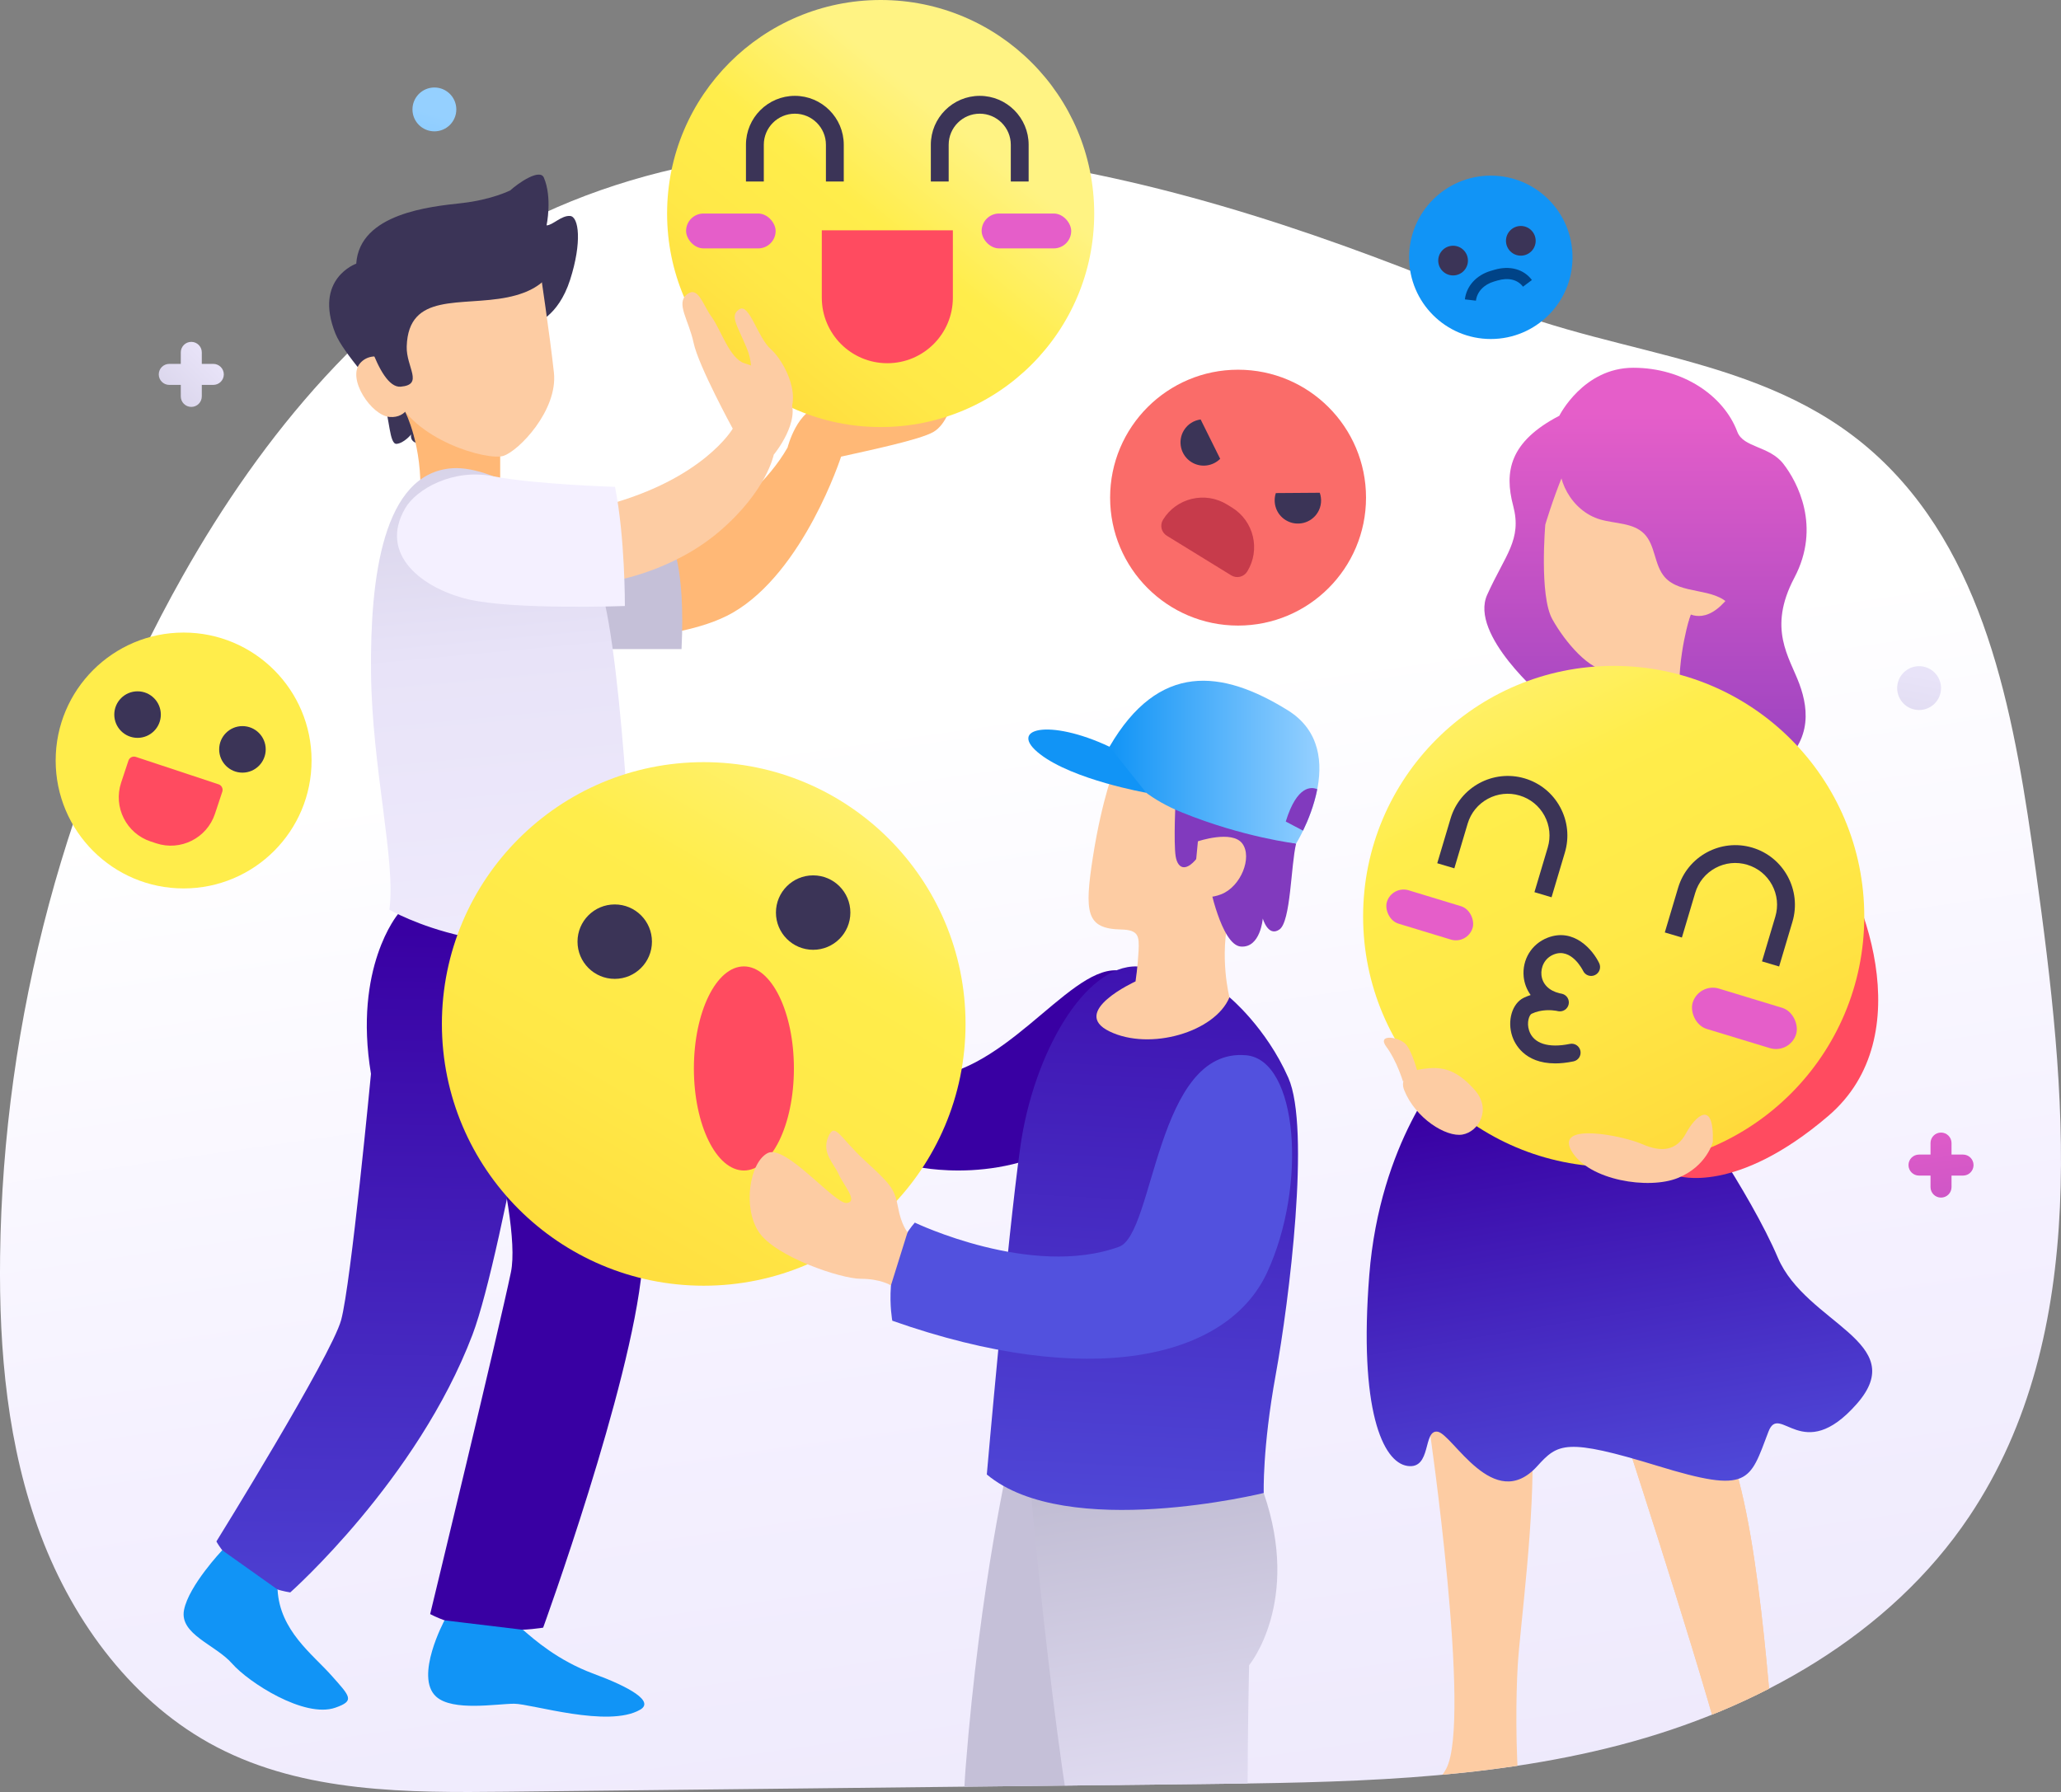 <svg xmlns="http://www.w3.org/2000/svg" xmlns:xlink="http://www.w3.org/1999/xlink" id="Layer_2" viewBox="0 0 1100.79 957.24"><rect x="0" y="0" width="1100.79" height="957.24" fill="#808080" stroke="none"/><defs><style>.cls-1{fill:url(#New_Gradient_Swatch_2-2);}.cls-2{fill:#ffb876;}.cls-3{fill:url(#linear-gradient-2);}.cls-4{fill:#ff4b60;}.cls-5{fill:#1194f6;}.cls-6{fill:url(#New_Gradient_Swatch_2-4);}.cls-7{fill:#3900a3;}.cls-8{fill:url(#New_Gradient_Swatch_copy_2);}.cls-9{fill:url(#New_Gradient_Swatch_copy_2-2);}.cls-10{fill:#c73b4b;}.cls-11{fill:#fdcca3;}.cls-12{fill:#004387;}.cls-13{fill:url(#New_Gradient_Swatch_copy_4);}.cls-14{fill:url(#New_Gradient_Swatch_copy_4-3);}.cls-15{fill:#ffed4b;}.cls-16{fill:#3b3457;}.cls-17{fill:#c5c0d8;}.cls-18{fill:url(#New_Gradient_Swatch_copy_4-2);}.cls-19{fill:url(#New_Gradient_Swatch_2);}.cls-20{fill:#f4f0ff;}.cls-21{fill:url(#New_Gradient_Swatch_copy_3-2);}.cls-22{fill:url(#New_Gradient_Swatch_copy_2-3);}.cls-23{fill:#e55ec9;}.cls-24{fill:url(#New_Gradient_Swatch_2-3);}.cls-25{clip-path:url(#clippath);}.cls-26{fill:none;}.cls-27{fill:#fa6c69;}.cls-28{fill:#5251de;}.cls-29{fill:url(#linear-gradient-3);}.cls-30{fill:url(#linear-gradient);}.cls-31{fill:#813abe;}.cls-32{fill:url(#New_Gradient_Swatch_copy_3);}.cls-33{fill:url(#linear-gradient-4);}</style><linearGradient id="linear-gradient" x1="605.53" y1="2014.8" x2="522.42" y2="392.34" gradientTransform="translate(-43.18 35.33) rotate(-5.25)" gradientUnits="userSpaceOnUse"><stop offset="0" stop-color="#3900a3"></stop><stop offset="0" stop-color="#bebad1"></stop><stop offset=".46" stop-color="#e8e3f8"></stop><stop offset=".78" stop-color="#f4f0ff"></stop><stop offset="1" stop-color="#fff"></stop></linearGradient><linearGradient id="linear-gradient-2" x1="352.58" y1="257.51" x2="509.96" y2="65.82" gradientUnits="userSpaceOnUse"><stop offset="0" stop-color="#ffc62b"></stop><stop offset=".03" stop-color="#ffc82d"></stop><stop offset=".26" stop-color="#ffdc3d"></stop><stop offset=".49" stop-color="#ffe847"></stop><stop offset=".73" stop-color="#ffed4b"></stop><stop offset="1" stop-color="#fff383"></stop></linearGradient><linearGradient id="New_Gradient_Swatch_copy_4" x1="209.18" y1="497.13" x2="202.61" y2="950.4" gradientUnits="userSpaceOnUse"><stop offset="0" stop-color="#3900a3"></stop><stop offset="1" stop-color="#5251de"></stop></linearGradient><linearGradient id="New_Gradient_Swatch_2" x1="236.69" y1="83.12" x2="287.16" y2="620.55" gradientUnits="userSpaceOnUse"><stop offset="0" stop-color="#3900a3"></stop><stop offset="0" stop-color="#bebad1"></stop><stop offset=".5" stop-color="#e8e3f8"></stop><stop offset="1" stop-color="#f4f0ff"></stop></linearGradient><clipPath id="clippath"><path class="cls-26" d="M536.34,84.71c-88.71-12.2-182.3-5-261.6,36.94-76.38,40.4-134.39,110.18-177.25,186.21C35.49,417.85,1.6,544.2,.05,671.22c-.62,50.45,3.95,101.72,21.71,148.89,17.76,47.16,49.85,90.13,94.01,113.14,46.94,24.46,101.99,24.43,154.65,23.85,123.1-1.36,246.2-2.71,369.3-4.07,75.7-.83,152.26-1.78,225.53-20.91,73.27-19.13,144.08-58.57,186.63-122.2,65.37-97.76,51.71-227.54,35.44-344.91-10.88-78.51-24.83-163.35-81.23-218.15-58.6-56.94-139.06-55.34-209.79-84.89-83.71-34.97-169.86-64.86-259.97-77.26Z"></path></clipPath><linearGradient id="New_Gradient_Swatch_copy_4-2" x1="840.09" y1="583.32" x2="879.82" y2="821.67" xlink:href="#New_Gradient_Swatch_copy_4"></linearGradient><linearGradient id="New_Gradient_Swatch_copy_2" x1="878.87" y1="473.37" x2="878.87" y2="220.35" gradientUnits="userSpaceOnUse"><stop offset="0" stop-color="#813abe"></stop><stop offset="1" stop-color="#e55ec9"></stop></linearGradient><linearGradient id="New_Gradient_Swatch_copy_2-2" x1="885.37" y1="473.37" x2="885.37" y2="220.35" xlink:href="#New_Gradient_Swatch_copy_2"></linearGradient><linearGradient id="linear-gradient-3" x1="962.24" y1="696.8" x2="776.6" y2="313.42" xlink:href="#linear-gradient-2"></linearGradient><linearGradient id="New_Gradient_Swatch_2-2" x1="607.45" y1="777.1" x2="676.17" y2="1215.2" xlink:href="#New_Gradient_Swatch_2"></linearGradient><linearGradient id="New_Gradient_Swatch_copy_4-3" x1="624.95" y1="420.13" x2="602.15" y2="862.47" xlink:href="#New_Gradient_Swatch_copy_4"></linearGradient><linearGradient id="New_Gradient_Swatch_copy_3" x1="592.58" y1="407.12" x2="704.69" y2="407.12" gradientUnits="userSpaceOnUse"><stop offset="0" stop-color="#1194f6"></stop><stop offset="1" stop-color="#95d0ff"></stop></linearGradient><linearGradient id="linear-gradient-4" x1="234.54" y1="787.69" x2="472.64" y2="382.11" xlink:href="#linear-gradient-2"></linearGradient><linearGradient id="New_Gradient_Swatch_2-3" x1="45.12" y1="256.27" x2="177.22" y2="125.95" xlink:href="#New_Gradient_Swatch_2"></linearGradient><linearGradient id="New_Gradient_Swatch_copy_2-3" x1="1061.16" y1="813.43" x2="1032.6" y2="590.29" xlink:href="#New_Gradient_Swatch_copy_2"></linearGradient><linearGradient id="New_Gradient_Swatch_copy_3-2" x1="174.24" y1="267.84" x2="231.37" y2="60.76" xlink:href="#New_Gradient_Swatch_copy_3"></linearGradient><linearGradient id="New_Gradient_Swatch_2-4" x1="996.42" y1="511.69" x2="1056.3" y2="209.69" xlink:href="#New_Gradient_Swatch_2"></linearGradient></defs><g id="Layer_1-2"><g><path class="cls-30" d="M536.34,84.71c-88.71-12.2-182.3-5-261.6,36.94-76.38,40.4-134.39,110.18-177.25,186.21C35.49,417.85,1.6,544.2,.05,671.22c-.62,50.45,3.95,101.72,21.71,148.89,17.76,47.16,49.85,90.13,94.01,113.14,46.94,24.46,101.99,24.43,154.65,23.85,123.1-1.36,246.2-2.71,369.3-4.07,75.7-.83,152.26-1.78,225.53-20.91,73.27-19.13,144.08-58.57,186.63-122.2,65.37-97.76,51.71-227.54,35.44-344.91-10.88-78.51-24.83-163.35-81.23-218.15-58.6-56.94-139.06-55.34-209.79-84.89-83.71-34.97-169.86-64.86-259.97-77.26Z"></path><g><path class="cls-2" d="M449.24,243.92s-19.85,61.49-57.87,83.37c-16.89,9.72-41.56,11.96-41.56,11.96v-41.12s50.76-23.76,70.83-59.06c0,0,5.34-21.11,18.24-21.8,12.9-.69,69.66-2.42,69.66-2.42,0,0-2.77,11.77-10.04,15.92s-33.81,9.7-49.27,13.16Z"></path><path class="cls-17" d="M358.03,288.79s8.22,12.33,5.98,57.93h-60.56s5.24-42.29,5.24-42.29l49.33-15.64Z"></path><circle class="cls-3" cx="470.36" cy="114.06" r="114.06"></circle><path class="cls-16" d="M549.4,96.95h-9.53v-19.63c0-9.15-7.44-16.59-16.59-16.59s-16.59,7.44-16.59,16.59v19.63h-9.53v-19.63c0-14.4,11.72-26.12,26.12-26.12s26.12,11.72,26.12,26.12v19.63Z"></path><path class="cls-16" d="M450.66,96.95h-9.53v-19.63c0-9.15-7.44-16.59-16.59-16.59s-16.59,7.44-16.59,16.59v19.63h-9.53v-19.63c0-14.4,11.72-26.12,26.12-26.12s26.12,11.72,26.12,26.12v19.63Z"></path><path class="cls-4" d="M438.93,123.03v35.99c0,19.33,15.67,35,35,35h0c19.33,0,35-15.67,35-35v-35.99s-70.01,0-70.01,0Z"></path><rect class="cls-23" x="524.3" y="114.06" width="47.83" height="18.63" rx="9.32" ry="9.32" transform="translate(1096.43 246.75) rotate(180)"></rect><rect class="cls-23" x="366.44" y="114.06" width="47.83" height="18.63" rx="9.32" ry="9.32" transform="translate(780.71 246.75) rotate(180)"></rect><path class="cls-7" d="M333.86,488.32s14.91,126.9,9.04,189.48c-5.87,62.58-52.8,191.65-52.8,191.65,0,0-34.66,6.05-60.35-7.24,0,0,36.69-151.53,43.14-182.64,6.45-31.1-26.51-137.68-26.51-137.68v-52.04s87.48-1.53,87.48-1.53Z"></path><path class="cls-13" d="M212.56,488.32s-23.91,28.33-14.42,85.31c0,0-10.68,112.27-15.94,131.52-5.26,19.26-66.62,118.26-66.62,118.26,0,0,12.27,22.84,39.45,27.23,0,0,67.85-60.11,97.31-137.63,16.66-43.83,45.78-220.81,45.78-220.81l-85.56-3.88Z"></path><path class="cls-16" d="M285.46,173s12.57-3.41,19.03-23.52c6.46-20.11,4.67-33.76,0-34.12s-9.34,5.03-12.57,5.03c0,0,3.16-14.76-1.44-25.5-2.15-5.03-13.65,2.87-17.96,6.82,0,0-9.93,5.03-26.15,6.82-16.22,1.8-54.32,5.39-56.1,32.32,0,0-22.87,7.97-11.12,37.35,4.31,10.77,22.61,29.45,25.79,36.99s2.94,22.27,6.89,21.91,7.78-5.03,7.78-5.03c0,0-1.31,4.32,4.79,5.03s12.57-22.99,12.57-22.99l48.48-41.12Z"></path><path class="cls-2" d="M216.4,219.98s9.45,18.21,8.01,45.86l42.74-5.03v-33.04s-50.75-7.79-50.75-7.79Z"></path><path class="cls-11" d="M288.44,144.12s5.23,34.83,7.41,54.91c2.18,20.09-18.75,41.89-27.04,44.51-8.29,2.62-48.4-8.29-58.43-33.58l-12.21-46.66,90.26-19.19Z"></path><path class="cls-11" d="M219.62,214.12s-1.8,9.34-11.49,8.62c-9.7-.72-22.98-20.45-15.8-28.72s20.83,0,20.83,0l6.46,20.1Z"></path><path class="cls-16" d="M296.01,139.42s-.13,14.37-24.91,19.39c-24.78,5.03-52.93-2.96-53.87,26.22-.36,11.13,9.34,20.44-3.23,21.53-12.57,1.09-21.91-41.28-21.91-41.28l6.08-11.85,97.83-14.01Z"></path><path class="cls-19" d="M241.77,250.11c-37.4,2.39-44.12,58.6-43.6,109.34s13.38,100.76,9.8,126.49c0,0,60.03,35.02,130.78,7.86,0,0-5.72-140.07-17.87-180.09-12.15-40.02-56.75-65.03-79.12-63.6Z"></path><path class="cls-11" d="M391.37,228.97s-15.64,27.02-67.97,40.92l4.3,40.41s31.33-4.82,56.63-26.51c25.3-21.69,28.92-40.88,28.92-40.88,0,0,15.06-18.15,8.43-30.2-6.63-12.05-16.27-16.28-24.1-18.68-7.83-2.4-12.65-18.06-17.47-24.69s-7.23-16.87-13.25-12.05c-6.02,4.82,1.01,13.61,3.61,25.9,2.6,12.3,20.89,45.78,20.89,45.78Z"></path><path class="cls-20" d="M216.4,271.55c-14.41,24.83,9.44,42.88,33.74,48.6,24.3,5.72,83.61,3.57,83.61,3.57,0,0,.17-36.53-5.28-63.65,0,0-43.44-1.36-65.07-5.66-21.63-4.3-41.1,6.96-47.01,17.14Z"></path><path class="cls-11" d="M398.91,212.18s5.37-13.2,0-26.07c-5.37-12.86-9.28-17.54-3.98-20.92,5.3-3.38,9.72,15.17,16.79,21.36,7.07,6.19,18.56,27.39,6.63,38.44s-19.44-12.81-19.44-12.81Z"></path><path class="cls-5" d="M118.69,828.1s-17.87,18.87-20.4,31.92c-2.52,13.05,16.83,18.52,25.67,28.62,8.84,10.1,38.67,29.32,55.13,23.57,10.55-3.68,8-5.89-2.1-17.25s-27.6-23.96-28.74-45.86l-29.56-20.99Z"></path><path class="cls-5" d="M237.42,865.55s-16.23,30.12-4.46,40.76c8.84,8,32.4,3.79,41.66,3.79,9.26,0,50.28,13.11,67.33,3.16,7.57-4.42-5.47-11.99-24.83-19.15-19.36-7.15-31.88-18.43-37.83-23.52l-41.88-5.04Z"></path></g><g class="cls-25"><g><path class="cls-11" d="M864.95,757.96s37.14,113,54.48,175.68c4.75,17.19-10.4,28-35.01,35.68-24.61,7.68-27.75,16.58,1.03,16.05,28.79-.52,56.53-4.19,69.61-6.28,13.09-2.09-5.09-28.51-7.19-43.69s-8.24-129.7-27.08-167.06l-55.84-10.38Z"></path><path class="cls-11" d="M864.95,757.96s37.14,113,54.48,175.68c4.75,17.19-10.4,28-35.01,35.68-24.61,7.68-27.75,16.58,1.03,16.05,28.79-.52,56.53-4.19,69.61-6.28,13.09-2.09-5.09-28.51-7.19-43.69s-8.24-129.7-27.08-167.06l-55.84-10.38Z"></path><path class="cls-11" d="M763.43,762.97s22.65,155.69,9.06,181.73c-13.59,26.04-71.9,26.61-67.94,36.8,3.96,10.19,55.77,2.65,75.86,4.89,28.31,3.17,33.44-.45,31.17-26.49-2.26-26.04-1.88-54.28-.96-70.12,1.16-19.94,9.42-79.83,7.72-119.46l-42.46-33.4-12.46,26.04Z"></path><path class="cls-18" d="M771.97,571.02s-34.99,38.44-40.64,110.18c-5.65,71.74,7.14,99.85,20.32,101.86,13.18,2.01,8.16-19.49,16.19-18.28,8.03,1.21,29.95,44.06,53.21,18.41,11.04-12.18,15.21-15.19,64.33-.13,49.11,15.06,49.01,8.4,59.15-18.28,6.02-15.85,18.07,18.28,47.18-14.85,29.11-33.13-27.1-42.81-42.16-78.12-15.06-35.32-50.74-85.55-50.74-85.55l-126.83-15.24Z"></path><path class="cls-4" d="M971.4,443.99c24.18,29.65,54.8,109.55,5.17,152.06-49.64,42.5-80.43,32.09-80.43,32.09l75.26-184.14Z"></path><path class="cls-8" d="M832.83,222.1s12.78-25.65,39.5-25.65,48.39,15.02,55.58,34.2c3.21,8.55,17.1,7.48,24.58,17.1s20.31,33.56,5.88,60.87c-14.43,27.31-2.67,42.27,2.67,56.7,5.34,14.43,6.95,33.13-15.5,47.56-22.45,14.43-120.96-40.08-120.96-40.08,0,0-39.9-33.67-30.28-55.05,9.62-21.38,18.71-29.39,13.9-47.56-4.81-18.17-2.05-34.2,24.63-48.1Z"></path><path class="cls-11" d="M825.35,280.22s-3.27,37.89,3.74,50.52c7.02,12.63,20.12,27.6,29.94,27.6s37.89-13.57,43.04-27.13c5.15-13.57,9.36-45.38,9.36-45.38,0,0-17.77-58.01-58.47-58.01-12.16,0-27.6,52.39-27.6,52.39Z"></path><path class="cls-11" d="M898.8,325.6s8.42,8.89,20.12-1.87c11.69-10.76,18.31-31.11,2.88-34.85-15.44-3.74-19.72,9.12-19.72,9.12l-3.27,27.6Z"></path><path class="cls-11" d="M902.07,331.21s-8.89,29.47-3.27,52.39l-42.1-2.34-1.87-40.7,47.25-9.36Z"></path><path class="cls-9" d="M937.91,346.18c-8.56-3.27-8.01-15.86-13.94-22.84-8.35-9.83-26.28-5.37-34.81-15.05-5.7-6.47-4.93-17.01-10.98-23.15-5.87-5.96-15.46-5.31-23.49-7.65-15.1-4.39-24.98-21.9-20.94-37.1l16.15-19.91,52.18,20.84,35.83,51.75v53.1Z"></path><circle class="cls-29" cx="861.88" cy="489.54" r="133.84"></circle><rect class="cls-23" x="902.75" y="532.8" width="57.76" height="22.51" rx="11.25" ry="11.25" transform="translate(1664.8 1335.5) rotate(-163.09)"></rect><rect class="cls-23" x="739.67" y="479.47" width="47.83" height="18.63" rx="9.32" ry="9.32" transform="translate(1352.03 1178.49) rotate(-163.09)"></rect><path class="cls-16" d="M950.22,516.27l-9.13-2.72,7.11-23.87c1.7-5.71,1.08-11.75-1.76-16.99-2.84-5.25-7.55-9.07-13.26-10.77-5.71-1.71-11.75-1.08-16.99,1.76-5.24,2.84-9.07,7.55-10.77,13.26l-7.11,23.87-9.13-2.72,7.11-23.87c5.01-16.83,22.78-26.45,39.62-21.44,16.83,5.01,26.45,22.79,21.44,39.62l-7.11,23.87Z"></path><path class="cls-16" d="M828.68,479.3l-9.13-2.72,7.11-23.87c1.7-5.71,1.08-11.75-1.76-16.99-2.84-5.24-7.55-9.07-13.26-10.77-5.71-1.71-11.75-1.08-16.99,1.76-5.24,2.84-9.07,7.55-10.77,13.26l-7.11,23.87-9.13-2.72,7.11-23.87c5.01-16.83,22.78-26.44,39.62-21.44,8.15,2.43,14.87,7.89,18.92,15.37,4.05,7.48,4.94,16.1,2.51,24.25l-7.11,23.87Z"></path><path class="cls-16" d="M830.61,568.04c-16.56,0-21.63-10.68-22.89-14.42-2.83-8.4-.06-17.67,6.18-20.66,1.21-.58,2.43-1.05,3.63-1.44-2.23-3.07-3.4-6.53-3.72-9.75-.91-9.12,4.19-17.5,12.69-20.83,14.1-5.53,24.24,6.46,27.64,13.57,1.14,2.38,.13,5.22-2.24,6.35-2.38,1.14-5.21,.14-6.35-2.23-.26-.53-6.22-12.47-15.57-8.82-5.17,2.03-7.08,6.99-6.69,11.01,.48,4.84,4.06,8.43,9.64,9.75,.85,.15,1.36,.28,1.45,.31,2.47,.65,3.99,3.13,3.44,5.63-.55,2.5-2.98,4.1-5.49,3.67-.46-.08-.9-.17-1.34-.27-2.19-.35-7.73-.88-12.98,1.64-1.14,.55-2.8,4.52-1.28,9.03,2.31,6.85,10.24,9.42,21.75,7.05,2.58-.54,5.1,1.13,5.63,3.71,.53,2.58-1.13,5.1-3.71,5.63-3.65,.75-6.91,1.08-9.81,1.08Z"></path><path class="cls-11" d="M914.81,610.01s-3.15,12.94-18.67,19.25c-15.52,6.3-47.53,1.33-56.74-14.37-9.21-15.7,27.4-8.24,37.71-3.72,10.3,4.51,18.37,3.59,23.4-5.78,5.03-9.37,15.04-18.5,14.31,4.62Z"></path><path class="cls-11" d="M749.98,582.31c6.01,15.08,22.44,25.27,31.12,23.75s15.66-13.41,6.62-23.75c-10.86-12.41-19.13-12.41-27.4-11.37-8.27,1.03-12.72,5.4-10.34,11.37Z"></path><path class="cls-11" d="M749.34,577.68s-3.39-11.17-8.82-18.42c-5.43-7.25,6.64-5.43,10.27-1.51,3.62,3.92,6.64,16,6.64,16l-8.08,3.92Z"></path></g><g><path class="cls-17" d="M539.5,777.08s-16.06,68.06-23.8,167.76c-7.73,99.7,34.33,253.39,34.33,253.39,0,0,20.9,4.81,71.81,0,0,0-30.19-173.45-29.26-203.61s44.66-203.61,44.66-203.61l-97.74-13.93Z"></path><path class="cls-1" d="M550.03,791.01s14.9,171.61,32.83,237.68c17.93,66.07,38.98,169.55,38.98,169.55,0,0,28.88,3.03,38.3,2.14,9.06-.86,35.63-9.13,35.63-9.13,0,0-26.77-146.43-28.62-182.9-1.85-36.46,0-118.82,0-118.82,0,0,27.94-33.74,7.8-92.01l-124.93-6.51Z"></path><path class="cls-7" d="M596.39,518.31c-27.02-.97-61.39,59.12-107.79,57.43v47.28s50.17,12.03,92.1-19.76c41.93-31.79,15.68-84.95,15.68-84.95Z"></path><path class="cls-14" d="M656.66,532.72s19.52,16.03,31.45,43.02c11.93,26.98,.43,119.26-6.75,158.62-7.17,39.36-6.39,63.16-6.39,63.16,0,0-105.16,25.9-147.91-9.89,0,0,10.94-125.26,17.89-174.97,6.96-49.71,34.34-97.4,62.52-96.41s49.19,16.47,49.19,16.47Z"></path><path class="cls-11" d="M595.57,409.35s-6.88,16.99-11.73,47.74c-4.85,30.75-3.69,38.99,14.97,39.43,9.3,.22,9.71,3.46,9.3,11.55-.4,8.09-1.62,16.18-1.62,16.18,0,0-35.51,16.18-13.91,26.7,21.6,10.52,56.39,.37,64.08-18.22,0,0-5.66-21.83,0-44.08,0,0,38.43-27.51,19.42-68.77-19.01-41.26-63.92-40.86-80.5-10.52Z"></path><path class="cls-31" d="M642.07,438.08l3.67,33.32s6.47,33.42,16.99,34.23c10.52,.81,11.73-14.97,11.73-14.97,0,0,2.83,10.08,8.9,5.85s6.07-34.17,8.9-45.9l-50.19-12.53Z"></path><path class="cls-31" d="M627.94,425.53s-1.21,24.68,0,31.96c1.21,7.28,6.6,9.31,14.56-3.64,7.96-12.95,9.71-23.06,9.71-23.06l-24.27-5.26Z"></path><path class="cls-32" d="M592.58,398.89s5.83,21.79,38.8,35.14c32.96,13.35,60.88,16.59,60.88,16.59,0,0,30.75-49.35-4.45-71.2-35.2-21.85-68.93-25.83-95.23,19.48Z"></path><path class="cls-5" d="M612.19,423.47s-38.86-6.84-56.66-20.59,4.54-19.3,37.06-3.99l19.6,24.58Z"></path><path class="cls-11" d="M637.24,476.1s4.45,5.66,14.97,1.62c10.52-4.05,16.78-19.7,11.33-27.1-5.46-7.4-23.73-1.21-23.73-1.21l-2.56,26.7Z"></path><circle class="cls-33" cx="375.86" cy="546.96" r="139.84"></circle><circle class="cls-16" cx="328.33" cy="503.01" r="19.88"></circle><circle class="cls-16" cx="434.31" cy="487.48" r="19.88"></circle><ellipse class="cls-4" cx="397.32" cy="570.74" rx="26.71" ry="54.51"></ellipse><path class="cls-31" d="M695.95,443.72c2.6-5.36,5.89-13.34,7.6-22.14-2.89-1.25-10.75-2.44-16.82,17.27l9.23,4.87Z"></path><path class="cls-28" d="M665.55,563.69c27.77,2.5,32.69,69.63,11.22,116.03-21.48,46.4-95.37,62.72-200.19,25.78,0,0-6.01-31.79,12.03-52.41,0,0,62.3,29.91,109.11,12.89,18.9-6.87,19.67-106.62,67.83-102.28Z"></path><path class="cls-11" d="M484.74,658.23s-3.36-3.66-5.14-13.55c-1.78-9.88-4.26-12.37-17.76-24.8-13.5-12.43-15.98-20.96-19.53-12.43s3.2,14.21,5.68,19.89,10.66,14.56,4.26,15.27c-6.39,.71-32.68-31.61-42.27-26.64s-13.47,29.11-4.62,42.25c8.85,13.14,43.69,24.88,54.34,24.88s16.15,3.54,16.15,3.54l8.88-28.41Z"></path></g></g><path class="cls-24" d="M113.93,194.38h-6.15v-6.15c0-3.1-2.51-5.61-5.61-5.61s-5.61,2.51-5.61,5.61v6.15h-6.15c-3.1,0-5.61,2.51-5.61,5.61s2.51,5.61,5.61,5.61h6.15v6.15c0,3.1,2.51,5.61,5.61,5.61s5.61-2.51,5.61-5.61v-6.15h6.15c3.1,0,5.61-2.51,5.61-5.61s-2.51-5.61-5.61-5.61Z"></path><path class="cls-22" d="M1048.47,616.75h-6.15v-6.15c0-3.1-2.51-5.61-5.61-5.61s-5.61,2.51-5.61,5.61v6.15h-6.15c-3.1,0-5.61,2.51-5.61,5.61s2.51,5.61,5.61,5.61h6.15v6.15c0,3.1,2.51,5.61,5.61,5.61s5.61-2.51,5.61-5.61v-6.15h6.15c3.1,0,5.61-2.51,5.61-5.61s-2.51-5.61-5.61-5.61Z"></path><circle class="cls-21" cx="232.01" cy="58.45" r="11.71"></circle><circle class="cls-6" cx="1025" cy="367.57" r="11.71"></circle><g><circle class="cls-15" cx="98.07" cy="406.24" r="68.34"></circle><circle class="cls-16" cx="73.47" cy="381.72" r="12.43"></circle><circle class="cls-16" cx="129.49" cy="400.3" r="12.43"></circle><path class="cls-4" d="M64.99,410.62h46.6c1.71,0,3.11,1.39,3.11,3.11v12.43c0,13.72-11.14,24.85-24.85,24.85h-3.11c-13.72,0-24.85-11.14-24.85-24.85v-12.43c0-1.71,1.39-3.11,3.11-3.11Z" transform="translate(140.04 -5.9) rotate(18.34)"></path></g><g><circle class="cls-5" cx="796.25" cy="137.45" r="43.64"></circle><path class="cls-12" d="M788.31,160.61l-5.91-.69c.84-7.15,6.16-12.99,13.9-15.25l1.9-.56c8.17-2.39,15.64-.34,20,5.47l-4.76,3.57c-2.85-3.8-7.79-5.01-13.57-3.33l-1.9,.56c-5.41,1.58-9.1,5.5-9.66,10.23Z"></path><circle class="cls-16" cx="776.1" cy="139.2" r="7.93"></circle><circle class="cls-16" cx="812.28" cy="128.64" r="7.93"></circle></g><g><circle class="cls-27" cx="661.26" cy="265.83" r="68.34"></circle><path class="cls-10" d="M666.15,305.31h0c7.19-11.69,3.55-27-8.14-34.19l-2.65-1.63c-11.69-7.19-27-3.55-34.19,8.14h0c-1.8,2.92-.89,6.75,2.04,8.55l34.39,21.16c2.92,1.8,6.75,.89,8.55-2.04Z"></path><path class="cls-16" d="M641.27,224.07c-3.56,.49-6.88,2.45-8.91,5.74-3.6,5.84-1.77,13.5,4.07,17.09,5,3.07,11.3,2.16,15.27-1.81l-10.43-21.02Z"></path><path class="cls-16" d="M704.9,263.22l-23.47,.17c-1.76,5.34,.27,11.38,5.27,14.45,5.84,3.6,13.5,1.77,17.09-4.07,2.03-3.3,2.28-7.15,1.11-10.54Z"></path></g></g></g></svg>